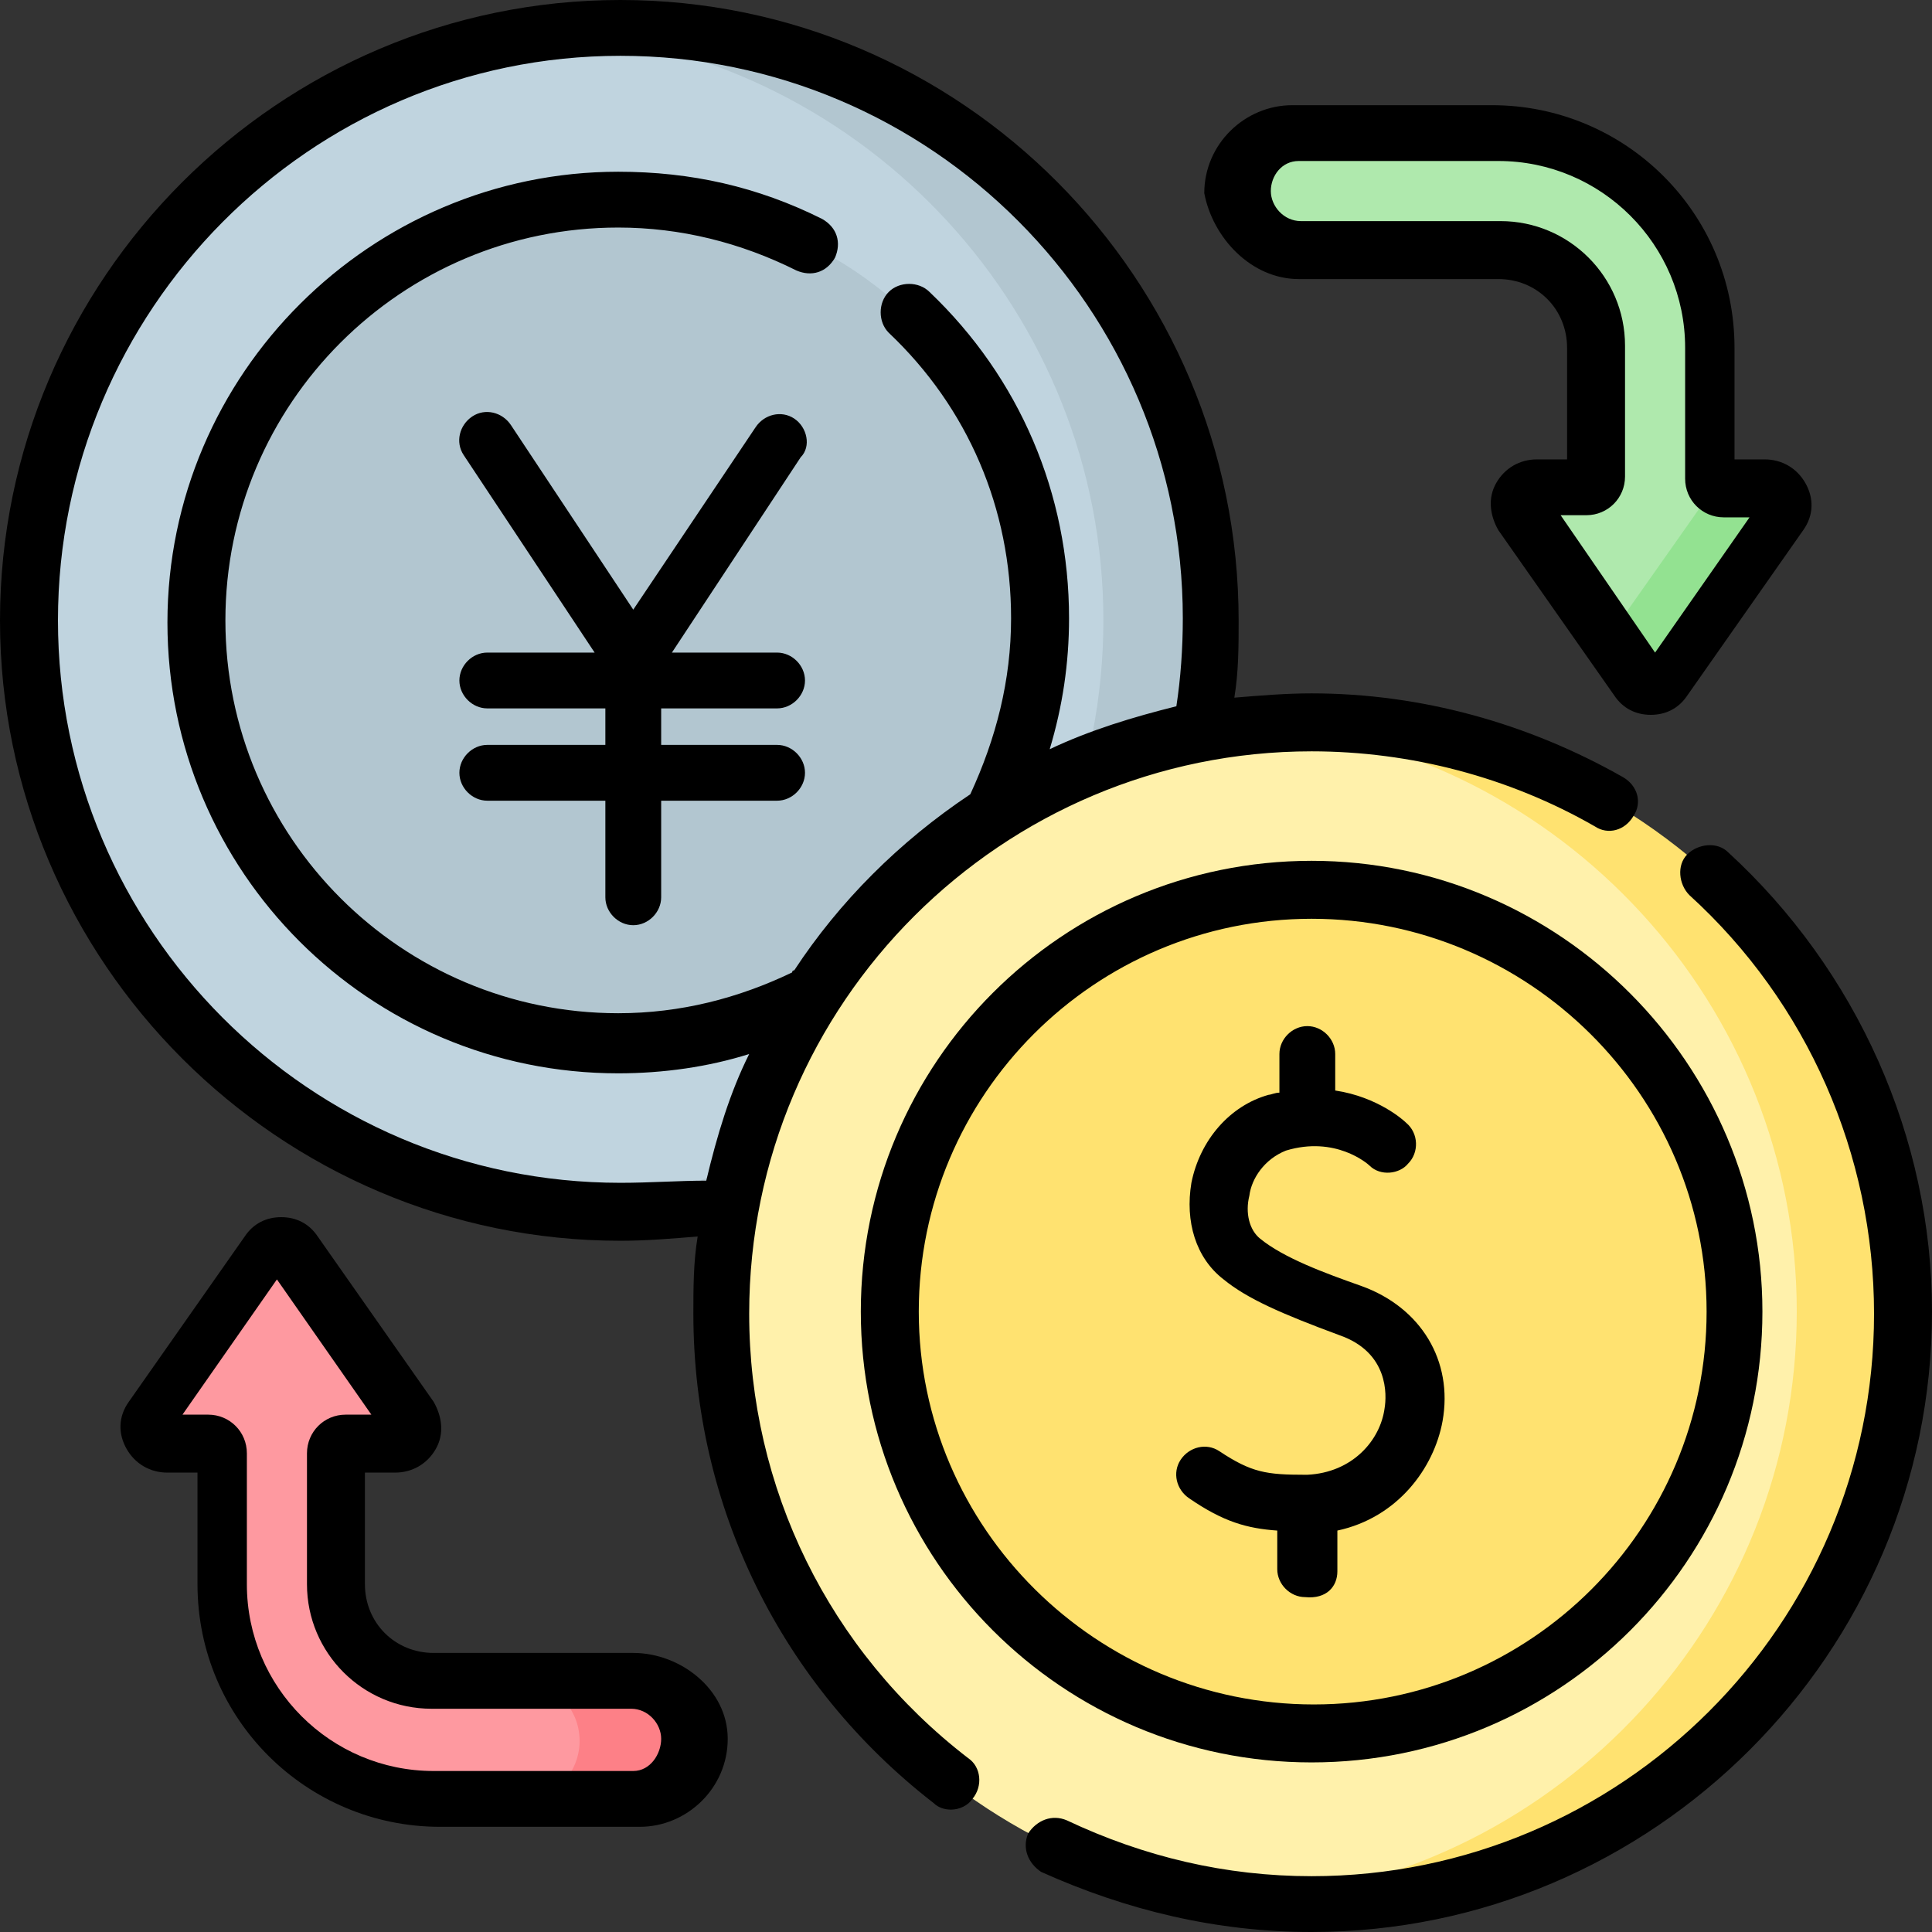 <?xml version="1.0" encoding="utf-8"?>
<!-- Generator: Adobe Illustrator 25.3.1, SVG Export Plug-In . SVG Version: 6.00 Build 0)  -->
<svg version="1.1" id="Capa_1" xmlns="http://www.w3.org/2000/svg" xmlns:xlink="http://www.w3.org/1999/xlink" x="0px" y="0px"
	 viewBox="0 0 90 90" style="enable-background:new 0 0 90 90;" xml:space="preserve">
<rect x="0" y="0" width="90" height="90" fill="#333333" stroke="none"/>
<style type="text/css">
	.st0{fill:#FE99A0;}
	.st1{fill:#C0D4DF;}
	.st2{fill:#B2C6D0;}
	.st3{fill:#FFF1AB;}
	.st4{fill:#FFE270;}
	.st5{fill:#AFE9AD;}
	.st6{fill:#93E291;}
	.st7{fill:#FD8087;}
</style>
<g>
	<g>
		<g>
			<path class="st0" d="M7.5,67.3h2.2c0.3,0,0.5,0.2,0.5,0.5v6.1c0,5.5,4.5,10,10,10h4.5c1.5,0,2.8-1.2,2.8-2.8s-1.2-2.8-2.8-2.8
				h-4.5c-2.5,0-4.5-2-4.5-4.5v-6.1c0-0.3,0.2-0.5,0.5-0.5h2.2c0.6,0,1-0.7,0.7-1.2l-5.4-7.7c-0.3-0.4-1-0.4-1.3,0L6.8,66
				C6.5,66.6,6.9,67.3,7.5,67.3L7.5,67.3z"/>
			<path class="st1" d="M54.7,28.9c0,15.2-10.6,27.4-25.8,27.4c-0.8,0-1.6,0.1-2.4,0.1C12.3,55.1,1.3,43.2,1.3,28.9
				s11-26.2,25.1-27.4c0.8-0.1,1.6,0.1,2.5,0.1C44.1,1.5,54.7,13.7,54.7,28.9z"/>
			<path class="st2" d="M56.4,28.9c0,15.2-12.3,27.5-27.5,27.5c-0.9,0-1.7,0-2.5-0.1c14-1.3,25-13.1,25-27.4s-11-26.1-25-27.4
				c0.8-0.1,1.7-0.1,2.5-0.1C44.1,1.3,56.4,13.7,56.4,28.9z"/>
			<circle class="st2" cx="28.9" cy="28.9" r="19.6"/>
			<path class="st3" d="M86.9,61.1c0,15.2-10.6,27.4-25.8,27.4c-0.8,0-1.7,0.1-2.5,0.1c-14.1-1.2-25.1-13.1-25.1-27.4
				c0-14.4,11.1-26.2,25.2-27.4c0.8-0.1,1.6,0.2,2.4,0.2C76.3,33.9,86.9,45.9,86.9,61.1z"/>
			<path class="st4" d="M88.7,61.1c0,15.2-12.3,27.5-27.5,27.5c-0.9,0-1.7,0-2.5-0.1c14-1.3,25-13.1,25-27.4s-11-26.1-25-27.4
				c0.8-0.1,1.7-0.1,2.5-0.1C76.3,33.6,88.7,45.9,88.7,61.1z"/>
			<circle class="st4" cx="61.1" cy="61.1" r="19.6"/>
			<path class="st5" d="M80.8,24.5h-0.4c-0.2,0-0.3-1.8-0.4-2c-0.1-0.1-0.1-0.2-0.1-0.3v-6.1c0-5.5-4.5-10-10-10h-9.3
				c-1.5,0-2.8,1.2-2.8,2.8s1.2,2.8,2.8,2.8h9.3c2.5,0,4.5,2,4.5,4.5v6.1c0,0.3-0.2,0.5-0.5,0.5h-2.2c-0.6,0-1,0.7-0.7,1.2l4,5.6
				l1.5,0.4c0.3,0.4,1,0.4,1.3,0l3.7-4.2C81.8,25.2,81.4,24.5,80.8,24.5L80.8,24.5z"/>
			<path class="st6" d="M83.2,23.9l-5.4,7.7c-0.3,0.5-1,0.5-1.3,0L75,29.6l5-7.1c0.1,0.1,0.2,0.2,0.4,0.2h2.2
				C83.1,22.7,83.5,23.4,83.2,23.9L83.2,23.9z"/>
			<g>
				<path class="st7" d="M29.5,78.3h-5.3c1.5,0,2.8,1.2,2.8,2.8c0,1.5-1.2,2.8-2.8,2.8h5.3c1.5,0,2.8-1.2,2.8-2.8
					C32.2,79.6,31,78.3,29.5,78.3z"/>
			</g>
		</g>
	</g>
	<g>
		<path d="M37,19.5c-0.6-0.4-1.4-0.2-1.8,0.4l-5.7,8.5l-5.7-8.6c-0.4-0.6-1.2-0.8-1.8-0.4c-0.6,0.4-0.8,1.2-0.4,1.8l6.1,9.2h-5
			c-0.7,0-1.3,0.6-1.3,1.3c0,0.7,0.6,1.3,1.3,1.3h5.5v1.7h-5.5c-0.7,0-1.3,0.6-1.3,1.3c0,0.7,0.6,1.3,1.3,1.3h5.5l0,4.5
			c0,0.7,0.6,1.3,1.3,1.3l0,0c0.7,0,1.3-0.6,1.3-1.3l0-4.5h5.4c0.7,0,1.3-0.6,1.3-1.3c0-0.7-0.6-1.3-1.3-1.3h-5.4v-1.7h5.4
			c0.7,0,1.3-0.6,1.3-1.3c0-0.7-0.6-1.3-1.3-1.3h-4.9l6-9.1C37.8,20.8,37.6,19.9,37,19.5L37,19.5z"/>
		<path d="M80.5,39.7c-0.5-0.5-1.4-0.4-1.9,0.1c-0.5,0.5-0.4,1.4,0.1,1.9c5.5,5,8.6,12.1,8.6,19.5c0,14.5-11.8,26.2-26.2,26.2
			c-4,0-7.8-0.9-11.4-2.6c-0.7-0.3-1.4,0-1.8,0.6c-0.3,0.7,0,1.4,0.6,1.8C52.5,89,56.7,90,61.1,90C77,90,90,77,90,61.1
			C90,53,86.5,45.2,80.5,39.7L80.5,39.7z"/>
		<path d="M45.1,81.9c-6.5-5-10.2-12.6-10.2-20.7c0-14.5,11.8-26.2,26.2-26.2c4.6,0,9.2,1.2,13.2,3.5c0.6,0.4,1.4,0.2,1.8-0.5
			c0.4-0.6,0.2-1.4-0.5-1.8c-4.4-2.5-9.4-3.9-14.5-3.9c-1.2,0-2.4,0.1-3.6,0.2c0.2-1.2,0.2-2.4,0.2-3.6C57.7,13,44.8,0,28.9,0
			S0,13,0,28.9s13,28.9,28.9,28.9c1.2,0,2.4-0.1,3.6-0.2c-0.2,1.2-0.2,2.4-0.2,3.6c0,9,4.1,17.3,11.2,22.8c0.2,0.2,0.5,0.3,0.8,0.3
			c0.4,0,0.8-0.2,1-0.5C45.8,83.2,45.7,82.3,45.1,81.9z M28.9,55.1c-14.5,0-26.2-11.8-26.2-26.2S14.4,2.6,28.9,2.6
			s26.2,11.8,26.2,26.2c0,1.4-0.1,2.8-0.3,4.1c-2,0.5-4,1.1-5.9,2c0.6-2,0.9-4,0.9-6.1c0-5.8-2.3-11.2-6.5-15.2
			c-0.5-0.5-1.4-0.5-1.9,0c-0.5,0.5-0.5,1.4,0,1.9c3.7,3.5,5.7,8.2,5.7,13.3c0,2.9-0.7,5.6-1.9,8.2v0c-3.3,2.2-6.1,5-8.2,8.2
			c0,0-0.1,0-0.1,0.1c-2.5,1.2-5.2,1.9-8.1,1.9c-10.1,0-18.3-8.2-18.3-18.3s8.2-18.3,18.3-18.3c2.9,0,5.7,0.7,8.3,2
			c0.7,0.3,1.4,0.1,1.8-0.6c0.3-0.7,0.1-1.4-0.6-1.8c-3-1.5-6.1-2.2-9.5-2.2c-11.5,0-21,9.4-21,21s9.4,21,21,21
			c2.1,0,4.2-0.3,6.1-0.9c-0.9,1.8-1.5,3.8-2,5.9C31.6,55,30.3,55.1,28.9,55.1L28.9,55.1z"/>
		<path d="M82.1,61.1c0-11.5-9.4-21-21-21s-21,9.4-21,21s9.4,21,21,21S82.1,72.7,82.1,61.1z M42.8,61.1c0-10.1,8.2-18.3,18.3-18.3
			S79.5,51,79.5,61.1s-8.2,18.3-18.3,18.3S42.8,71.2,42.8,61.1z"/>
		<path d="M62.3,73.2v-1.9c2.8-0.6,4.5-2.9,4.9-5.1c0.5-2.8-1-5.3-3.8-6.3c-1.7-0.6-3.6-1.3-4.7-2.2c-0.5-0.4-0.7-1.2-0.5-2
			c0.1-0.8,0.7-1.7,1.7-2.1c2.3-0.7,3.8,0.6,3.9,0.7c0.5,0.5,1.4,0.4,1.8-0.1c0.5-0.5,0.5-1.4-0.1-1.9c-0.1-0.1-1.3-1.2-3.3-1.5
			v-1.7c0-0.7-0.6-1.3-1.3-1.3c-0.7,0-1.3,0.6-1.3,1.3v1.8c-0.2,0-0.4,0.1-0.5,0.1c-1.8,0.5-3.2,2.1-3.6,4.1
			c-0.3,1.8,0.2,3.5,1.5,4.5c1.1,0.9,2.7,1.6,5.4,2.6c2.3,0.8,2.2,2.8,2.1,3.4c-0.2,1.5-1.5,3-3.6,3.1c0,0,0,0,0,0c0,0-0.1,0-0.1,0
			c-1.8,0-2.5-0.1-4-1.1c-0.6-0.4-1.4-0.2-1.8,0.4c-0.4,0.6-0.2,1.4,0.4,1.8c1.6,1.1,2.7,1.4,4.1,1.5v1.8c0,0.7,0.6,1.3,1.3,1.3
			C61.8,74.5,62.3,73.9,62.3,73.2L62.3,73.2z"/>
		<path d="M60.5,13h9.3c1.8,0,3.2,1.4,3.2,3.2v5.2h-1.4c-0.8,0-1.5,0.4-1.9,1.1c-0.4,0.7-0.3,1.5,0.1,2.2l5.4,7.7
			c0.4,0.6,1,0.9,1.7,0.9l0,0c0.7,0,1.3-0.3,1.7-0.9l5.4-7.7c0.5-0.7,0.5-1.5,0.1-2.2s-1.1-1.1-1.9-1.1h-1.4v-5.2
			c0-6.3-5.1-11.3-11.3-11.3h-9.3c-2.2,0-4.1,1.8-4.1,4.1C56.5,11.1,58.3,13,60.5,13L60.5,13z M60.5,7.5h9.3c4.8,0,8.7,3.9,8.7,8.7
			v6.1c0,1,0.8,1.8,1.8,1.8h1.2l-4.4,6.3L72.7,24h1.2c1,0,1.8-0.8,1.8-1.8v-6.1c0-3.2-2.6-5.8-5.8-5.8h-9.3c-0.8,0-1.4-0.7-1.4-1.4
			S59.7,7.5,60.5,7.5z"/>
		<path d="M29.5,77h-9.3c-1.8,0-3.2-1.4-3.2-3.2v-5.2h1.4c0.8,0,1.5-0.4,1.9-1.1c0.4-0.7,0.3-1.5-0.1-2.2l-5.4-7.7
			c-0.4-0.6-1-0.9-1.7-0.9c-0.7,0-1.3,0.3-1.7,0.9l-5.4,7.7c-0.5,0.7-0.5,1.5-0.1,2.2c0.4,0.7,1.1,1.1,1.9,1.1h1.4v5.2
			c0,6.3,5.1,11.3,11.3,11.3h9.3c2.2,0,4.1-1.8,4.1-4.1S31.7,77,29.5,77L29.5,77z M29.5,82.5h-9.3c-4.8,0-8.7-3.9-8.7-8.7v-6.1
			c0-1-0.8-1.8-1.8-1.8H8.5l4.4-6.3l4.4,6.3h-1.2c-1,0-1.8,0.8-1.8,1.8v6.1c0,3.2,2.6,5.8,5.8,5.8h9.3c0.8,0,1.4,0.7,1.4,1.4
			S30.3,82.5,29.5,82.5z"/>
	</g>
</g>
</svg>
